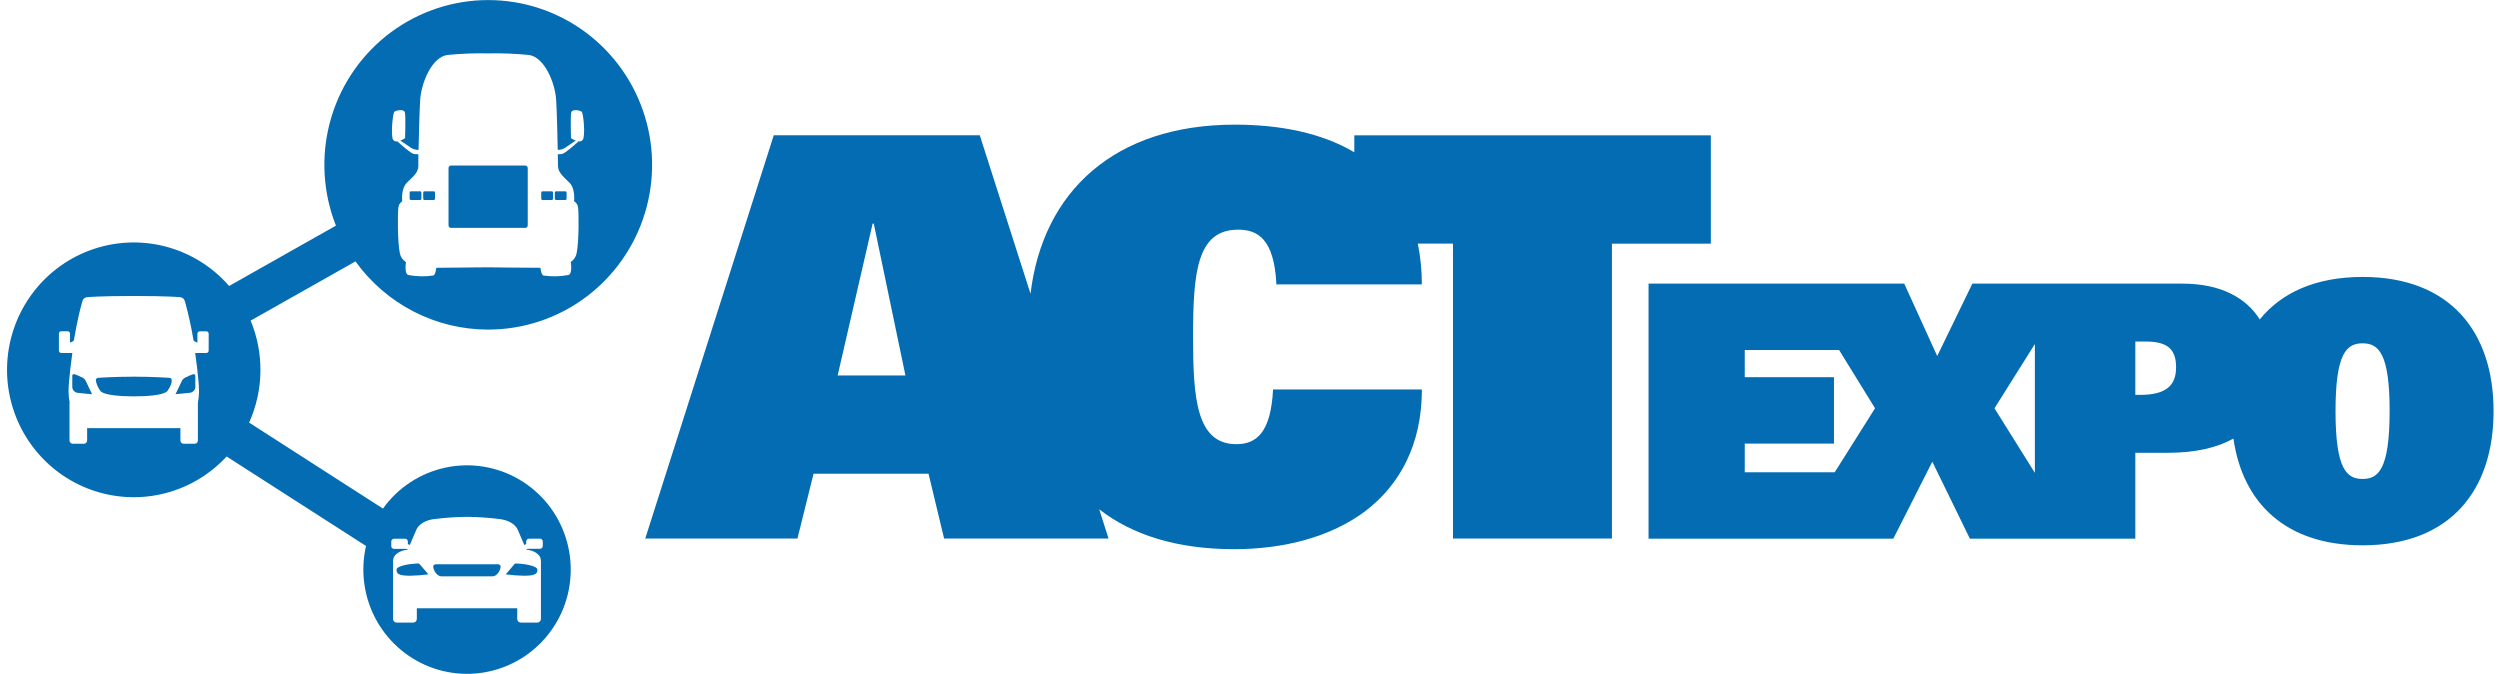 <?xml version="1.0" encoding="UTF-8"?> <svg xmlns="http://www.w3.org/2000/svg" width="115" height="31" viewBox="0 0 115 31" fill="none"><g clip-path="url(#clip0_92_18)"><path d="M19.952 8.8H19.526C19.494 8.8 19.468 8.826 19.468 8.858V9.141C19.468 9.173 19.494 9.199 19.526 9.199H19.952C19.984 9.199 20.01 9.173 20.01 9.141V8.858C20.01 8.826 19.984 8.8 19.952 8.8Z" fill="#036CB2"></path><path d="M3.734 17.344C3.641 17.295 3.544 17.253 3.445 17.219C3.365 17.202 3.325 17.219 3.325 17.282V17.832C3.334 17.89 3.361 17.945 3.402 17.987C3.443 18.029 3.496 18.058 3.554 18.068C3.689 18.089 4.238 18.134 4.238 18.134C4.238 18.134 4.006 17.665 3.955 17.541C3.935 17.494 3.905 17.452 3.866 17.418C3.828 17.384 3.783 17.359 3.734 17.344Z" fill="#036CB2"></path><path d="M19.327 8.8H18.901C18.869 8.8 18.843 8.826 18.843 8.858V9.141C18.843 9.173 18.869 9.199 18.901 9.199H19.327C19.359 9.199 19.384 9.173 19.384 9.141V8.858C19.384 8.826 19.359 8.8 19.327 8.8Z" fill="#036CB2"></path><path d="M24.163 7.616H20.746C20.683 7.616 20.632 7.667 20.632 7.73V10.369C20.632 10.432 20.683 10.483 20.746 10.483H24.163C24.225 10.483 24.276 10.432 24.276 10.369V7.73C24.276 7.667 24.225 7.616 24.163 7.616Z" fill="#036CB2"></path><path d="M26.006 8.8H25.58C25.548 8.8 25.522 8.826 25.522 8.858V9.141C25.522 9.173 25.548 9.199 25.58 9.199H26.006C26.038 9.199 26.064 9.173 26.064 9.141V8.858C26.064 8.826 26.038 8.8 26.006 8.8Z" fill="#036CB2"></path><path d="M25.381 8.8H24.954C24.923 8.8 24.897 8.826 24.897 8.858V9.141C24.897 9.173 24.923 9.199 24.954 9.199H25.381C25.413 9.199 25.438 9.173 25.438 9.141V8.858C25.438 8.826 25.413 8.8 25.381 8.8Z" fill="#036CB2"></path><path d="M7.789 17.379C7.789 17.379 7.031 17.327 6.153 17.327C5.276 17.327 4.52 17.379 4.52 17.379C4.394 17.402 4.394 17.476 4.434 17.613C4.469 17.738 4.527 17.856 4.604 17.96C4.604 17.96 4.641 18.233 6.16 18.233C7.678 18.233 7.716 17.96 7.716 17.96C7.793 17.856 7.851 17.739 7.887 17.613C7.913 17.476 7.913 17.402 7.789 17.379Z" fill="#036CB2"></path><path d="M20.306 26.512H22.655C22.873 26.512 23.028 26.213 23.028 26.07C23.028 25.994 22.977 25.955 22.887 25.955H20.071C19.98 25.955 19.929 25.994 19.929 26.07C19.932 26.213 20.089 26.512 20.306 26.512Z" fill="#036CB2"></path><path d="M24.72 26.203C24.72 26.034 24.116 25.921 23.69 25.921L23.263 26.42C23.542 26.458 23.822 26.479 24.104 26.484C24.667 26.484 24.72 26.37 24.72 26.203Z" fill="#036CB2"></path><path d="M18.241 26.203C18.241 26.37 18.295 26.484 18.863 26.484C19.145 26.479 19.426 26.458 19.705 26.42L19.277 25.921C18.845 25.921 18.241 26.034 18.241 26.203Z" fill="#036CB2"></path><path d="M8.868 17.219C8.769 17.253 8.672 17.295 8.579 17.344C8.53 17.358 8.485 17.382 8.447 17.416C8.408 17.45 8.378 17.491 8.358 17.538C8.307 17.659 8.073 18.131 8.073 18.131C8.073 18.131 8.624 18.086 8.759 18.065C8.816 18.054 8.868 18.026 8.908 17.984C8.949 17.942 8.975 17.89 8.985 17.832V17.285C8.985 17.219 8.946 17.206 8.868 17.219Z" fill="#036CB2"></path><path d="M22.454 15.161C24.067 15.162 25.637 14.643 26.935 13.68C28.233 12.717 29.189 11.361 29.663 9.812C30.138 8.262 30.106 6.601 29.571 5.071C29.037 3.541 28.029 2.224 26.695 1.313C25.361 0.402 23.771 -0.055 22.16 0.009C20.549 0.073 19 0.656 17.742 1.67C16.484 2.684 15.583 4.078 15.171 5.645C14.759 7.213 14.858 8.872 15.453 10.379L10.54 13.155C9.764 12.263 8.737 11.629 7.595 11.335C6.453 11.042 5.25 11.104 4.143 11.512C3.037 11.92 2.08 12.656 1.398 13.623C0.716 14.59 0.342 15.741 0.324 16.926C0.307 18.111 0.647 19.273 1.3 20.259C1.954 21.246 2.889 22.01 3.983 22.451C5.077 22.892 6.278 22.989 7.428 22.73C8.578 22.471 9.623 21.867 10.424 20.998L16.838 25.115C16.57 26.274 16.74 27.492 17.315 28.532C17.89 29.571 18.829 30.359 19.95 30.742C21.07 31.125 22.292 31.075 23.378 30.602C24.465 30.13 25.337 29.268 25.827 28.185C26.317 27.102 26.388 25.875 26.028 24.741C25.668 23.608 24.902 22.65 23.878 22.053C22.855 21.456 21.647 21.262 20.49 21.51C19.332 21.758 18.308 22.43 17.616 23.395L11.459 19.44C11.791 18.705 11.968 17.909 11.98 17.101C11.992 16.294 11.839 15.493 11.529 14.748L16.352 12.024C17.05 12.995 17.967 13.786 19.027 14.331C20.088 14.877 21.263 15.161 22.454 15.161ZM18.14 5.14C18.199 5.081 18.574 4.998 18.622 5.164C18.67 5.329 18.633 6.357 18.633 6.357C18.566 6.402 18.494 6.438 18.418 6.467C18.549 6.557 18.79 6.723 18.916 6.806C19.018 6.867 19.135 6.897 19.254 6.894C19.268 6.185 19.294 5.173 19.327 4.619C19.374 3.804 19.867 2.622 20.584 2.528C21.204 2.467 21.828 2.443 22.451 2.456C23.077 2.443 23.703 2.467 24.326 2.528C25.043 2.622 25.538 3.804 25.585 4.619C25.616 5.167 25.642 6.183 25.656 6.894C25.772 6.896 25.885 6.865 25.985 6.806C26.109 6.723 26.35 6.557 26.481 6.467C26.406 6.438 26.334 6.401 26.266 6.357C26.266 6.357 26.232 5.329 26.279 5.164C26.325 4.998 26.702 5.081 26.761 5.14C26.82 5.2 26.916 5.968 26.843 6.334C26.841 6.36 26.833 6.386 26.82 6.41C26.806 6.433 26.788 6.454 26.767 6.469C26.745 6.485 26.72 6.496 26.694 6.502C26.668 6.507 26.641 6.507 26.615 6.501C26.476 6.626 26.006 7.048 25.866 7.078C25.798 7.092 25.729 7.097 25.659 7.092C25.659 7.344 25.667 7.538 25.667 7.623C25.667 7.935 25.913 8.118 26.196 8.405C26.479 8.691 26.408 9.257 26.408 9.257C26.458 9.287 26.501 9.328 26.533 9.378C26.565 9.427 26.585 9.483 26.591 9.542C26.627 9.755 26.638 11.137 26.521 11.669C26.485 11.825 26.39 11.961 26.257 12.049C26.274 12.179 26.321 12.611 26.145 12.65C25.769 12.722 25.383 12.731 25.004 12.675C24.922 12.655 24.88 12.475 24.86 12.318C24.114 12.318 22.568 12.298 22.459 12.296C22.35 12.295 20.821 12.314 20.071 12.318C20.05 12.475 20.008 12.655 19.926 12.675C19.547 12.731 19.162 12.722 18.785 12.65C18.614 12.613 18.655 12.196 18.674 12.057C18.535 11.969 18.435 11.83 18.397 11.669C18.28 11.137 18.291 9.755 18.326 9.542C18.333 9.484 18.352 9.429 18.382 9.38C18.413 9.331 18.454 9.29 18.502 9.259C18.502 9.259 18.432 8.691 18.715 8.406C18.999 8.122 19.244 7.946 19.244 7.624C19.244 7.54 19.244 7.346 19.244 7.094C19.172 7.099 19.098 7.094 19.027 7.08C18.887 7.05 18.417 6.628 18.278 6.503C18.252 6.508 18.225 6.509 18.199 6.503C18.173 6.498 18.148 6.487 18.127 6.471C18.105 6.455 18.087 6.435 18.074 6.411C18.061 6.388 18.053 6.362 18.051 6.335C17.987 5.968 18.081 5.2 18.14 5.14ZM9.598 16.129C9.598 16.158 9.587 16.186 9.566 16.206C9.546 16.227 9.518 16.238 9.489 16.238H8.979C8.979 16.238 9.155 17.459 9.155 18.023C9.152 18.193 9.135 18.362 9.103 18.528C9.105 18.541 9.105 18.553 9.103 18.566V20.255C9.105 20.275 9.102 20.294 9.096 20.313C9.089 20.332 9.079 20.349 9.066 20.363C9.053 20.378 9.037 20.39 9.02 20.398C9.002 20.406 8.983 20.411 8.963 20.412H8.439C8.42 20.411 8.4 20.406 8.383 20.398C8.365 20.39 8.349 20.378 8.336 20.363C8.323 20.349 8.313 20.332 8.307 20.313C8.3 20.294 8.298 20.275 8.299 20.255V19.694H4.008V20.255C4.009 20.275 4.007 20.294 4 20.313C3.994 20.332 3.984 20.349 3.971 20.363C3.958 20.378 3.942 20.39 3.924 20.398C3.907 20.406 3.887 20.411 3.868 20.412H3.337C3.299 20.408 3.263 20.39 3.237 20.361C3.211 20.332 3.197 20.294 3.197 20.255V18.566C3.198 18.553 3.201 18.541 3.205 18.528C3.174 18.362 3.156 18.193 3.152 18.023C3.152 17.459 3.328 16.238 3.328 16.238H2.819C2.79 16.238 2.763 16.227 2.742 16.206C2.722 16.186 2.71 16.158 2.71 16.129V15.347C2.71 15.318 2.722 15.29 2.742 15.269C2.763 15.249 2.79 15.237 2.819 15.237H3.112C3.141 15.238 3.168 15.249 3.188 15.27C3.209 15.29 3.22 15.318 3.221 15.347V15.757C3.274 15.742 3.384 15.708 3.401 15.642C3.418 15.577 3.538 14.737 3.781 13.887C3.829 13.718 3.911 13.687 4.002 13.67C4.002 13.67 4.56 13.615 6.147 13.615C7.734 13.615 8.293 13.67 8.293 13.67C8.383 13.687 8.465 13.718 8.514 13.887C8.673 14.465 8.802 15.051 8.9 15.642C8.917 15.708 9.029 15.742 9.082 15.757V15.35C9.082 15.321 9.093 15.293 9.114 15.273C9.134 15.252 9.162 15.24 9.191 15.24H9.491C9.52 15.241 9.547 15.252 9.567 15.273C9.588 15.293 9.599 15.321 9.6 15.35L9.598 16.129ZM18 24.909C18 24.892 18.003 24.876 18.009 24.86C18.016 24.845 18.025 24.831 18.037 24.819C18.048 24.808 18.062 24.798 18.078 24.792C18.093 24.785 18.109 24.782 18.126 24.782H18.635C18.668 24.782 18.7 24.796 18.724 24.819C18.747 24.843 18.761 24.875 18.761 24.909V25.028L18.851 25.069C18.905 24.943 19.078 24.543 19.15 24.372C19.24 24.157 19.531 23.903 20.072 23.866C20.541 23.81 21.012 23.78 21.483 23.775C21.955 23.779 22.426 23.81 22.895 23.866C23.438 23.909 23.727 24.157 23.819 24.372C23.89 24.543 24.063 24.943 24.116 25.069L24.206 25.028V24.906C24.206 24.872 24.219 24.84 24.243 24.816C24.267 24.792 24.299 24.779 24.332 24.779H24.841C24.874 24.779 24.906 24.792 24.93 24.816C24.954 24.84 24.967 24.872 24.967 24.906V25.117C24.967 25.151 24.954 25.183 24.93 25.207C24.906 25.23 24.874 25.244 24.841 25.244H24.256L24.191 25.276C24.606 25.323 24.883 25.527 24.883 25.787V28.469C24.883 28.514 24.865 28.557 24.834 28.589C24.802 28.621 24.76 28.639 24.715 28.64H23.96C23.916 28.639 23.873 28.621 23.841 28.589C23.81 28.557 23.792 28.514 23.792 28.469V27.981H19.174V28.469C19.174 28.514 19.157 28.558 19.125 28.59C19.093 28.622 19.05 28.64 19.005 28.64H18.249C18.227 28.64 18.205 28.635 18.184 28.627C18.164 28.618 18.145 28.605 18.129 28.59C18.114 28.574 18.101 28.555 18.093 28.534C18.085 28.514 18.081 28.491 18.081 28.469V25.791C18.081 25.532 18.358 25.322 18.773 25.281L18.708 25.248H18.123C18.089 25.248 18.058 25.235 18.034 25.211C18.011 25.187 17.997 25.155 17.997 25.122L18 24.909Z" fill="#036CB2"></path><path d="M62.298 6.224V7.006C60.795 6.111 58.875 5.734 56.804 5.734C51.283 5.734 47.967 8.799 47.404 13.513L45.07 6.223H35.593L29.681 24.774H36.682L37.423 21.793H42.713L43.429 24.774H50.993L50.564 23.428C52.078 24.605 54.135 25.262 56.77 25.262C59.07 25.262 61.217 24.698 62.801 23.515C64.385 22.308 65.407 20.457 65.407 17.914H58.561C58.46 19.866 57.821 20.432 56.874 20.432C55.035 20.432 54.881 18.325 54.881 15.498C54.881 12.526 55.06 10.565 56.952 10.565C57.845 10.565 58.612 10.976 58.715 13.083H65.405C65.406 12.453 65.344 11.824 65.22 11.206H66.837V24.773H74.149V11.209H78.699V6.224H62.298ZM38.532 17.272L40.141 10.285H40.193L41.65 17.272H38.532Z" fill="#036CB2"></path><path d="M108.679 12.739C106.522 12.739 104.944 13.462 103.949 14.694C103.312 13.684 102.139 13.047 100.39 13.047H90.729L89.112 16.378L87.595 13.047H75.833V24.779H87.093L88.886 21.238L90.615 24.779H98.225V20.828H99.743C100.988 20.828 101.988 20.593 102.738 20.174C103.161 23.134 105.137 25.084 108.679 25.084C112.7 25.084 114.704 22.567 114.704 18.912C114.704 15.256 112.7 12.739 108.679 12.739ZM84.398 21.723H80.259V20.405H84.362V17.352H80.259V16.101H84.599L86.252 18.78L84.398 21.723ZM91.746 18.782L93.604 15.825V21.752L91.746 18.782ZM98.45 18.164H98.225V15.711H98.71C99.711 15.711 100.1 16.069 100.1 16.897C100.1 17.724 99.647 18.164 98.45 18.164ZM108.679 22.031C107.968 22.031 107.434 21.624 107.434 18.912C107.434 16.263 107.935 15.793 108.679 15.793C109.422 15.793 109.923 16.262 109.923 18.912C109.922 21.624 109.388 22.031 108.679 22.031Z" fill="#036CB2"></path></g><defs><clipPath id="clip0_92_18"><rect width="115" height="31" fill="white"></rect></clipPath></defs></svg> 
